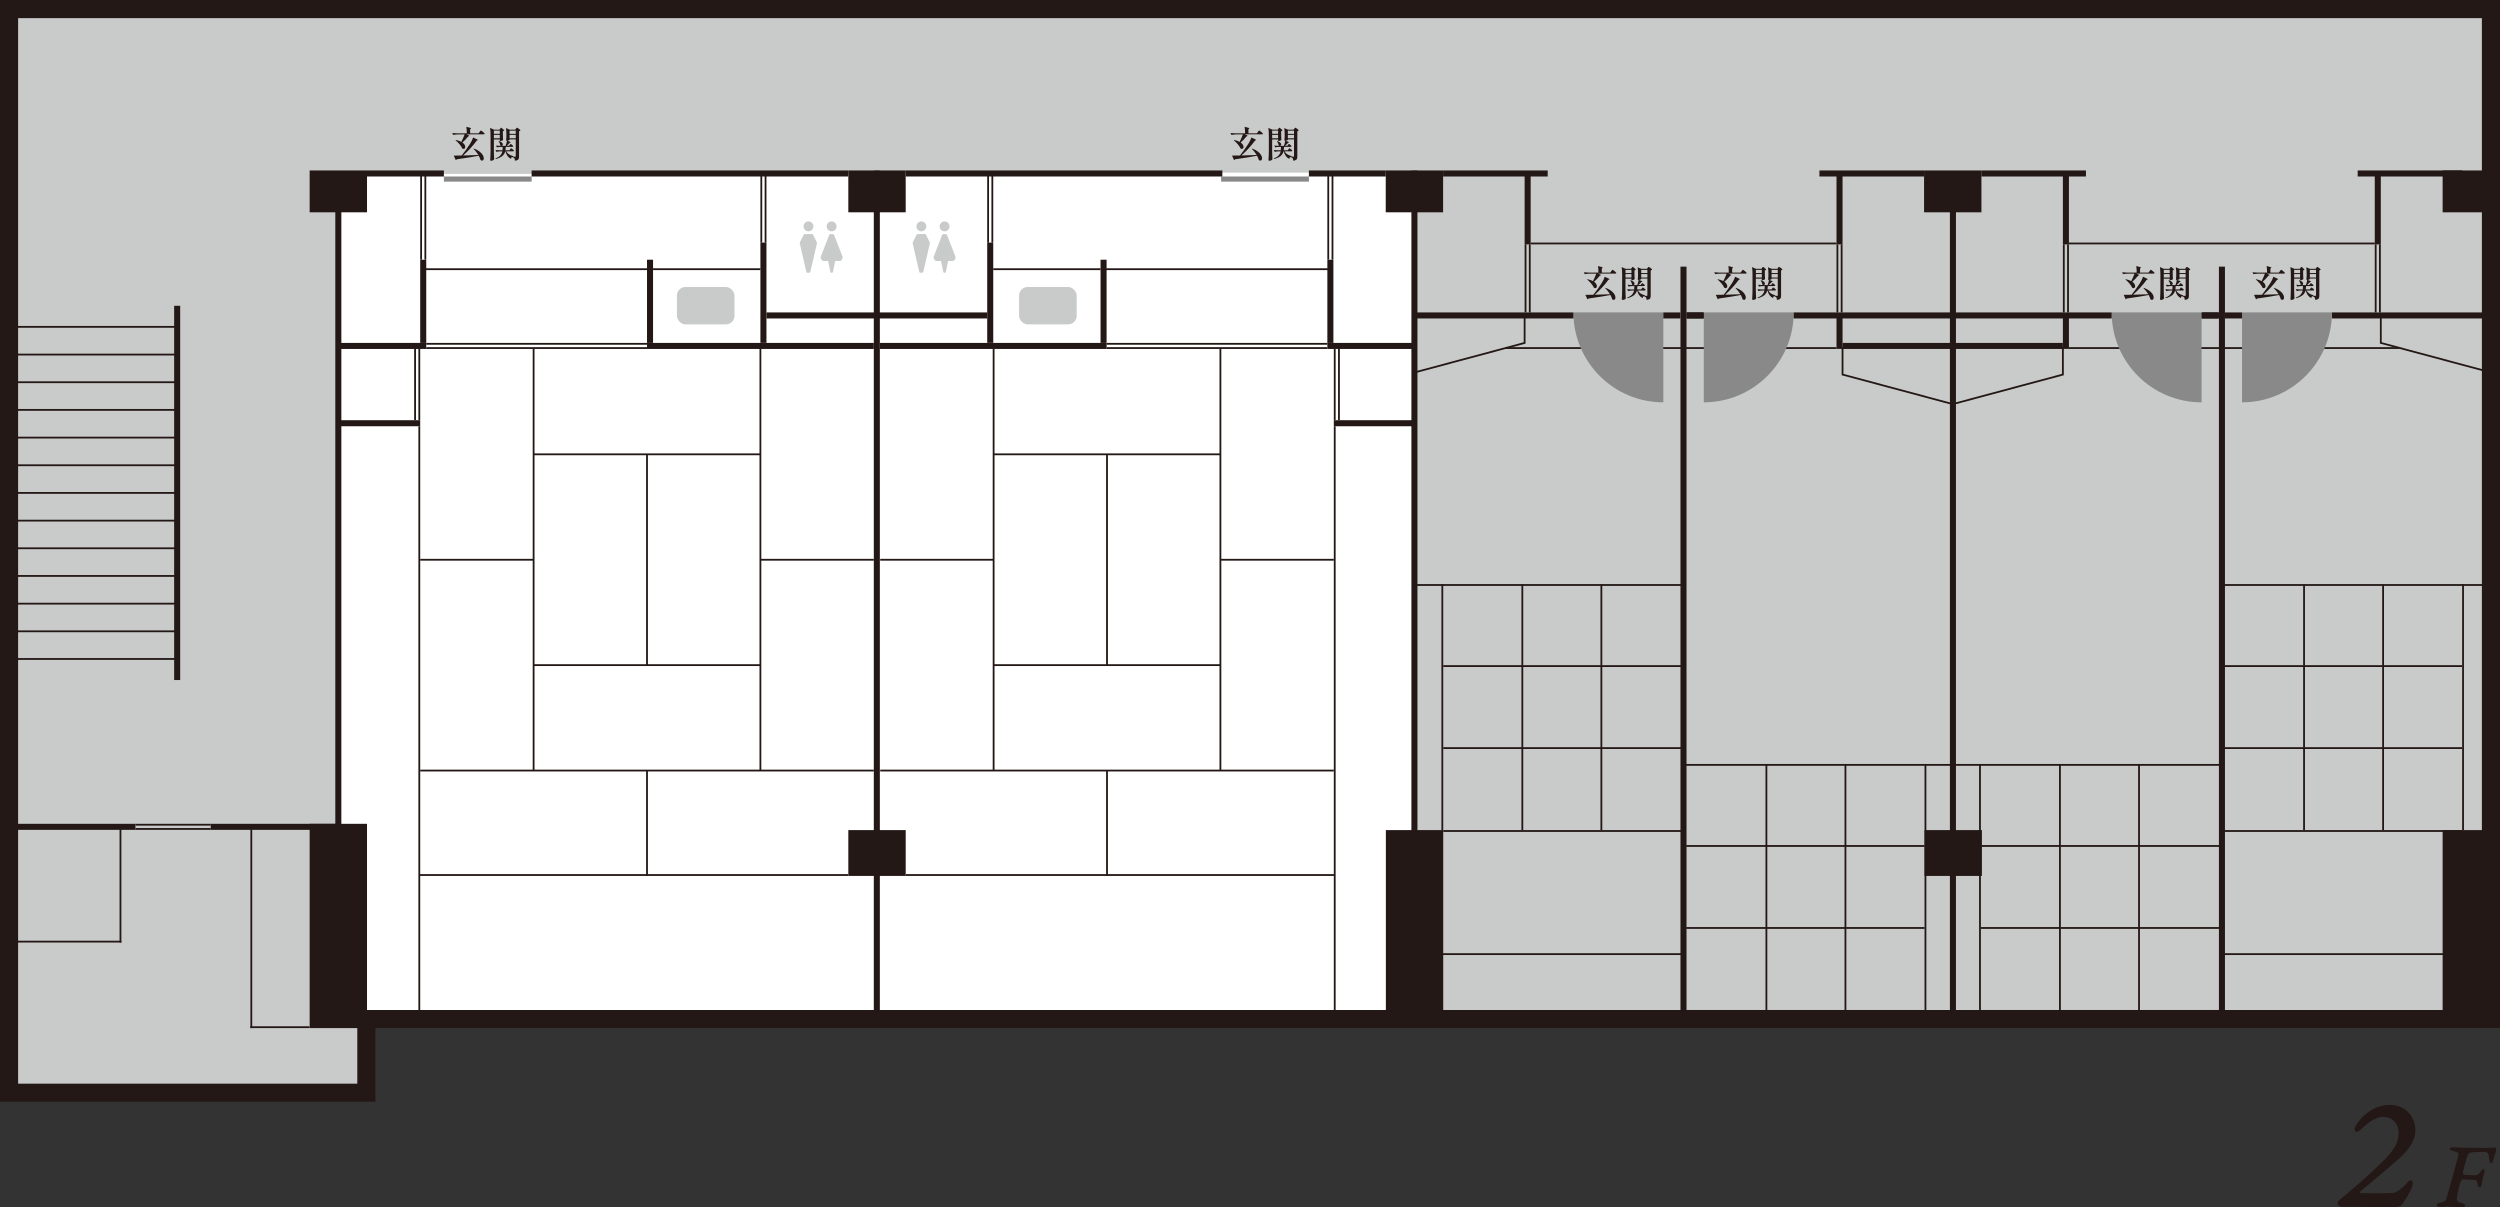 <?xml version="1.0" encoding="UTF-8"?>
<svg id="_room_superior_map01_2" data-name="room_superior_map01 2" xmlns="http://www.w3.org/2000/svg" viewBox="0 0 414.02 199.95">
  <rect x="0" y="0" width="414.02" height="199.95" fill="#333333" stroke="none"/>
  <defs>
    <style>
      .cls-1 {
        fill: none;
        stroke: #231815;
        stroke-miterlimit: 10;
        stroke-width: .3px;
      }

      .cls-2 {
        fill: #fff;
      }

      .cls-3 {
        fill: #231815;
      }

      .cls-4 {
        fill: #c9caca;
      }

      .cls-5 {
        fill: #898989;
      }
    </style>
  </defs>
  <g id="_room_superior_map01_3" data-name="room_superior_map01 3">
    <rect class="cls-4" x="1.01" y="1.47" width="411.19" height="167.68"/>
    <rect class="cls-4" x="1.01" y="132.03" width="60.09" height="49.71"/>
    <g>
      <path class="cls-3" d="M400.01,187.15c0,1.9-1.26,3.44-2.86,4.87-1.51,1.29-3.81,3.28-6.33,5.35-.08.08.03.22.14.22,2.35.03,4.59.06,5.52-.06.36-.06,1.34-.67,1.99-1.48.31-.36.53-.59.78-.59.39,0,.36.64.22,1.04-.36,1.04-1.26,2.44-1.74,3.05-.11.11-.7.39-.9.39-1.6.06-4.31-.08-6.1-.08h-2.88c-.34,0-.67-.25-.76-.45-.03-.17.17-.53.31-.67,1.99-1.6,4.51-3.81,6.27-5.49,1.82-1.74,3.56-3.42,3.56-5.54,0-1.82-1.2-2.74-2.52-2.74-1.51,0-2.94,1.32-3.72,2.07-.25.25-.56.42-.67.42-.45,0-.45-.59-.22-.98,1.09-1.85,3.19-3.5,5.63-3.5,2.83,0,4.28,2.16,4.28,4.17Z"/>
      <path class="cls-3" d="M410.7,190.11c1.04,0,2.24-.05,2.47-.1.19-.05.26.4.21.54-.19.69-.45,1.44-.5,1.65-.03.14-.13.42-.24.42-.19,0-.37-.13-.4-.38-.06-.5-.03-.83-.13-1.06-.14-.38-.54-.42-.62-.42-.37,0-1.86-.02-2.39.14-.21.05-.3.13-.5.62-.16.43-.69,2.21-.72,2.79,0,.08.1.24.18.24.34.03,1.42.08,1.7.08.59,0,.83-.3,1.01-.58.21-.29.34-.42.51-.42s.22.24.19.42c-.08.3-.34,1.18-.48,2.08-.06.4-.19.51-.37.51-.14,0-.27-.18-.3-.42-.06-.67-.22-.75-.46-.78-.18-.03-1.2-.13-2.03-.1-.13,0-.19.11-.24.19-.24.43-.69,2.24-.72,2.99-.02.38.16.58.98.77.32.1.4.22.4.34,0,.18-.18.3-.5.3-.53,0-1.76-.1-2.45-.1-.43,0-.82.05-1.26.05-.37,0-.5-.22-.5-.34,0-.14.27-.3.45-.34,1.01-.18,1.1-.5,1.15-.64.58-2.05,1.38-4.9,1.91-6.95.16-.64.16-.8-.85-1.01-.35-.08-.5-.19-.5-.35.02-.14.26-.27.46-.27.51,0,1.2.1,1.71.1h2.83Z"/>
    </g>
  </g>
  <g id="_room_superior_map01_6" data-name="room_superior_map01 6">
    <rect class="cls-2" x="56.42" y="28.8" width="88.73" height="140.59"/>
  </g>
  <g id="_room_superior_map01_7" data-name="room_superior_map01 7">
    <rect class="cls-2" x="145.15" y="28.59" width="88.94" height="139.76"/>
  </g>
  <g id="_room_superior_map01_8" data-name="room_superior_map01 8">
    <line class="cls-1" x1="125.93" y1="57.79" x2="125.93" y2="127.65"/>
    <line class="cls-1" x1="88.31" y1="75.24" x2="125.98" y2="75.24"/>
    <line class="cls-1" x1="125.95" y1="92.7" x2="144.71" y2="92.7"/>
    <line class="cls-1" x1="88.31" y1="110.15" x2="125.98" y2="110.15"/>
    <line class="cls-1" x1="69.59" y1="127.61" x2="144.71" y2="127.61"/>
    <line class="cls-1" x1="107.15" y1="75.24" x2="107.15" y2="110.25"/>
    <line class="cls-1" x1="88.37" y1="57.79" x2="88.37" y2="127.65"/>
    <line class="cls-1" x1="107.15" y1="127.59" x2="107.15" y2="145.06"/>
    <line class="cls-1" x1="69.59" y1="92.7" x2="88.34" y2="92.7"/>
    <rect class="cls-3" x="22.43" y="137.13" width="12.47" height=".3"/>
    <rect class="cls-3" x="22.43" y="136.43" width="12.47" height=".3"/>
    <rect class="cls-3" x="70.59" y="57.49" width="36.56" height=".3"/>
    <rect class="cls-3" x="69.53" y="144.76" width="70.95" height=".3"/>
    <rect class="cls-3" x="70.59" y="56.79" width="36.56" height=".3"/>
    <rect class="cls-3" x="108.15" y="44.43" width="17.78" height=".3"/>
    <rect class="cls-3" x="70.49" y="44.43" width="36.78" height=".3"/>
    <rect class="cls-3" x="69.29" y="70.59" width=".3" height="96.84"/>
    <line class="cls-1" x1="164.55" y1="57.79" x2="164.55" y2="127.65"/>
    <line class="cls-1" x1="202.17" y1="75.24" x2="164.5" y2="75.24"/>
    <line class="cls-1" x1="164.53" y1="92.7" x2="145.77" y2="92.7"/>
    <line class="cls-1" x1="202.17" y1="110.15" x2="164.5" y2="110.15"/>
    <line class="cls-1" x1="220.89" y1="127.61" x2="145.77" y2="127.61"/>
    <line class="cls-1" x1="278.49" y1="123.89" x2="239.01" y2="123.89"/>
    <line class="cls-1" x1="278.49" y1="110.31" x2="239.01" y2="110.31"/>
    <polyline class="cls-1" points="234.48 61.62 252.49 56.79 252.49 52.26"/>
    <line class="cls-1" x1="183.33" y1="75.24" x2="183.33" y2="110.25"/>
    <line class="cls-1" x1="202.11" y1="57.79" x2="202.11" y2="127.65"/>
    <line class="cls-1" x1="265.2" y1="96.83" x2="265.2" y2="137.5"/>
    <line class="cls-1" x1="252.11" y1="96.83" x2="252.11" y2="137.5"/>
    <line class="cls-1" x1="183.33" y1="127.59" x2="183.33" y2="145.06"/>
    <line class="cls-1" x1="220.89" y1="92.7" x2="202.14" y2="92.7"/>
    <rect class="cls-3" x="149.99" y="144.76" width="70.95" height=".3"/>
    <rect class="cls-3" x="239.01" y="137.47" width="39.57" height=".3"/>
    <rect class="cls-3" x="234.55" y="96.73" width="44.03" height=".3"/>
    <rect class="cls-3" x="249.35" y="57.49" width="29.3" height=".3"/>
    <rect class="cls-3" x="220.89" y="70.59" width=".3" height="96.84"/>
    <rect class="cls-3" x="238.71" y="96.73" width=".3" height="40.74"/>
    <line class="cls-1" x1="279.24" y1="153.68" x2="318.72" y2="153.68"/>
    <line class="cls-1" x1="279.24" y1="140.1" x2="318.72" y2="140.1"/>
    <line class="cls-1" x1="292.53" y1="126.62" x2="292.53" y2="167.29"/>
    <line class="cls-1" x1="305.62" y1="126.62" x2="305.62" y2="167.29"/>
    <rect class="cls-3" x="279.15" y="167.26" width="39.57" height=".3"/>
    <rect class="cls-3" x="279.15" y="126.52" width="44.03" height=".3"/>
    <rect class="cls-3" x="318.72" y="126.52" width=".3" height="40.74"/>
    <rect class="cls-4" x="112.1" y="47.53" width="9.54" height="6.19" rx="1.42" ry="1.42"/>
    <rect class="cls-3" x="41.47" y="136.8" width=".3" height="33.46"/>
    <rect class="cls-3" x="41.47" y="169.96" width="9.8" height=".3"/>
    <rect class="cls-3" x="19.8" y="136.8" width=".3" height="19.29"/>
    <rect class="cls-3" x="1.79" y="155.79" width="18.31" height=".3"/>
    <rect class="cls-4" x="43.37" y="158.41" width="6.19" height="9.54" rx="1.42" ry="1.42"/>
    <g>
      <path class="cls-4" d="M138.11,38.87c-.02-.06-.09-.1-.15-.1h-.47c-.07,0-.13.04-.15.1l-1.42,3.65c-.03.09-.03.19.02.27l.14.26c.06.1.17.17.29.17h.77l.38,1.82c.02.08.08.13.16.13h.1c.08,0,.14-.05.16-.13l.38-1.82h.77c.12,0,.23-.07.29-.17l.14-.26c.05-.08.05-.18.02-.27l-1.42-3.65Z"/>
      <path class="cls-4" d="M134.66,38.85c-.03-.06-.08-.09-.15-.09h-1.25c-.06,0-.12.03-.15.09l-.63,1.25c-.03.07-.04.15-.03.22l1.09,4.72c.02.07.08.13.16.13h.34c.08,0,.14-.05.16-.13l1.09-4.72c.02-.07,0-.15-.03-.22l-.63-1.25Z"/>
      <path class="cls-4" d="M138.54,37.49c0,.45-.37.82-.82.82s-.82-.37-.82-.82.37-.82.82-.82.82.37.82.82"/>
      <path class="cls-4" d="M134.71,37.49c0,.45-.37.82-.82.82s-.82-.37-.82-.82.37-.82.82-.82.82.37.82.82"/>
    </g>
    <g>
      <path class="cls-4" d="M156.81,38.87c-.02-.06-.09-.1-.15-.1h-.47c-.07,0-.13.04-.15.1l-1.42,3.65c-.03.09-.03.19.02.27l.14.26c.06.1.17.17.29.17h.77l.38,1.82c.02.08.08.13.16.13h.1c.08,0,.14-.05.16-.13l.38-1.82h.77c.12,0,.23-.07.29-.17l.14-.26c.05-.08.05-.18.02-.27l-1.42-3.65Z"/>
      <path class="cls-4" d="M153.36,38.85c-.03-.06-.08-.09-.15-.09h-1.25c-.06,0-.12.03-.15.09l-.63,1.25c-.03.07-.04.15-.03.22l1.09,4.72c.02.07.08.13.16.13h.34c.08,0,.14-.05.16-.13l1.09-4.72c.02-.07,0-.15-.03-.22l-.63-1.25Z"/>
      <path class="cls-4" d="M157.25,37.49c0,.45-.37.82-.82.82s-.82-.37-.82-.82.37-.82.82-.82.82.37.82.82"/>
      <path class="cls-4" d="M153.41,37.49c0,.45-.37.82-.82.82s-.82-.37-.82-.82.37-.82.82-.82.82.37.82.82"/>
    </g>
    <rect class="cls-3" x="125.93" y="28.91" width=".3" height="11.27"/>
    <rect class="cls-3" x="126.63" y="28.91" width=".3" height="11.27"/>
    <rect class="cls-3" x="69.59" y="28.62" width=".3" height="14.38"/>
    <rect class="cls-3" x="70.29" y="28.62" width=".3" height="14.38"/>
    <rect class="cls-3" x="68.59" y="57.47" width=".3" height="12.12"/>
    <rect class="cls-3" x="69.29" y="57.47" width=".3" height="12.12"/>
    <rect class="cls-3" x="220.89" y="57.47" width=".3" height="12.12"/>
    <rect class="cls-3" x="221.59" y="57.47" width=".3" height="12.12"/>
    <rect class="cls-3" x="183.26" y="57.49" width="36.56" height=".3"/>
    <rect class="cls-3" x="183.26" y="56.79" width="36.56" height=".3"/>
    <rect class="cls-3" x="164.49" y="44.43" width="17.78" height=".3"/>
    <rect class="cls-3" x="183.14" y="44.43" width="36.78" height=".3"/>
    <rect class="cls-3" x="253.49" y="40.17" width="50.65" height=".3"/>
    <rect class="cls-4" x="168.77" y="47.53" width="9.54" height="6.19" rx="1.42" ry="1.42"/>
    <rect class="cls-4" x="235.85" y="53.77" width="5.67" height="5.67" rx="1.42" ry="1.42"/>
    <rect class="cls-4" x="316.07" y="58.64" width="5.67" height="5.67" rx="1.42" ry="1.42"/>
    <rect class="cls-3" x="164.19" y="28.91" width=".3" height="11.27"/>
    <rect class="cls-3" x="163.49" y="28.91" width=".3" height="11.27"/>
    <g>
      <path class="cls-4" d="M245.82,38.87c-.02-.06-.09-.1-.15-.1h-.47c-.07,0-.13.04-.15.1l-1.42,3.65c-.03.09-.03.19.02.27l.14.26c.06.1.17.17.29.17h.77l.38,1.82c.02.08.08.13.16.13h.1c.08,0,.14-.05.16-.13l.38-1.82h.77c.12,0,.23-.07.29-.17l.14-.26c.05-.08.05-.18.02-.27l-1.42-3.65Z"/>
      <path class="cls-4" d="M242.37,38.85c-.03-.06-.08-.09-.15-.09h-1.25c-.06,0-.12.03-.15.09l-.63,1.25c-.03.07-.04.15-.03.22l1.09,4.72c.02.07.08.13.16.13h.34c.08,0,.14-.05.16-.13l1.09-4.72c.02-.07,0-.15-.03-.22l-.63-1.25Z"/>
      <path class="cls-4" d="M246.25,37.49c0,.45-.37.82-.82.82s-.82-.37-.82-.82.37-.82.82-.82.82.37.82.82"/>
      <path class="cls-4" d="M242.41,37.49c0,.45-.37.82-.82.82s-.82-.37-.82-.82.37-.82.82-.82.82.37.82.82"/>
    </g>
    <rect class="cls-3" x="253.19" y="40.47" width=".3" height="11.27"/>
    <rect class="cls-3" x="252.49" y="40.47" width=".3" height="11.27"/>
    <rect class="cls-3" x="220.52" y="28.62" width=".3" height="14.38"/>
    <rect class="cls-3" x="219.82" y="28.62" width=".3" height="14.38"/>
    <rect class="cls-5" x="80.35" y="22.39" width=".85" height="14.54" transform="translate(51.12 110.43) rotate(-90)"/>
    <rect class="cls-5" x="209.07" y="22.39" width=".85" height="14.54" transform="translate(179.84 239.15) rotate(-90)"/>
    <path class="cls-5" d="M275.46,66.63c-8.22,0-14.89-6.67-14.89-14.89h14.89s0,14.89,0,14.89Z"/>
    <polyline class="cls-1" points="323.15 66.86 305.14 62.03 305.14 57.5"/>
    <rect class="cls-3" x="278.98" y="57.49" width="25.16" height=".3"/>
    <g>
      <path class="cls-4" d="M316.02,38.87c-.02-.06-.09-.1-.15-.1h-.47c-.07,0-.13.04-.15.1l-1.42,3.65c-.03.09-.03.19.02.27l.14.26c.06.1.17.17.29.17h.77l.38,1.82c.02.08.08.13.16.13h.1c.08,0,.14-.05.16-.13l.38-1.82h.77c.12,0,.23-.07.29-.17l.14-.26c.05-.08.05-.18.02-.27l-1.42-3.65Z"/>
      <path class="cls-4" d="M312.57,38.85c-.03-.06-.08-.09-.15-.09h-.65s-.59,0-.59,0c-.06,0-.12.03-.15.09l-.63,1.25c-.03.07-.04.15-.03.22l1.09,4.72c.02.07.08.13.16.13h.14s.06,0,.06,0h.14c.08,0,.14-.05.16-.13l1.09-4.72c.02-.07,0-.15-.03-.22l-.63-1.25Z"/>
      <path class="cls-4" d="M316.45,37.49c0,.45-.37.82-.82.82s-.82-.37-.82-.82.37-.82.82-.82.82.37.82.82"/>
      <path class="cls-4" d="M312.62,37.49c0,.45-.37.82-.82.82s-.82-.37-.82-.82.37-.82.82-.82.82.37.82.82"/>
    </g>
    <rect class="cls-3" x="304.14" y="40.47" width=".3" height="11.27"/>
    <rect class="cls-3" x="304.84" y="40.47" width=".3" height="11.27"/>
    <path class="cls-5" d="M282.16,66.63c8.22,0,14.89-6.67,14.89-14.89h-14.89s0,14.89,0,14.89Z"/>
    <line class="cls-1" x1="368.28" y1="123.89" x2="407.75" y2="123.89"/>
    <line class="cls-1" x1="368.28" y1="110.31" x2="407.75" y2="110.31"/>
    <polyline class="cls-1" points="412.29 61.62 394.28 56.79 394.28 52.26"/>
    <line class="cls-1" x1="381.57" y1="96.83" x2="381.57" y2="137.5"/>
    <line class="cls-1" x1="394.66" y1="96.83" x2="394.66" y2="137.5"/>
    <rect class="cls-3" x="368.19" y="137.47" width="39.57" height=".3"/>
    <rect class="cls-3" x="368.19" y="96.73" width="44.03" height=".3"/>
    <rect class="cls-3" x="234.55" y="157.86" width="44.03" height=".3"/>
    <rect class="cls-3" x="368.19" y="157.86" width="44.03" height=".3"/>
    <rect class="cls-3" x="368.12" y="57.49" width="29.3" height=".3"/>
    <rect class="cls-3" x="407.75" y="96.73" width=".3" height="40.74"/>
    <line class="cls-1" x1="367.53" y1="153.68" x2="328.05" y2="153.68"/>
    <line class="cls-1" x1="367.53" y1="140.1" x2="328.05" y2="140.1"/>
    <line class="cls-1" x1="354.24" y1="126.62" x2="354.24" y2="167.29"/>
    <line class="cls-1" x1="341.14" y1="126.62" x2="341.14" y2="167.29"/>
    <rect class="cls-3" x="328.05" y="167.26" width="39.57" height=".3"/>
    <rect class="cls-3" x="323.58" y="126.52" width="44.03" height=".3"/>
    <rect class="cls-3" x="327.75" y="126.52" width=".3" height="40.74"/>
    <rect class="cls-3" x="342.63" y="40.17" width="50.65" height=".3"/>
    <rect class="cls-4" x="405.25" y="53.77" width="5.67" height="5.67" rx="1.42" ry="1.42"/>
    <rect class="cls-4" x="325.02" y="58.64" width="5.67" height="5.67" rx="1.42" ry="1.42"/>
    <g>
      <path class="cls-4" d="M405.16,38.87c-.02-.06-.09-.1-.15-.1h-.23s-.23,0-.23,0c-.07,0-.13.04-.15.1l-1.42,3.65c-.03.09-.03.19.02.27l.14.26c.06.1.17.17.29.17h.77l.38,1.82c.02.08.08.13.16.13h.05s.05,0,.05,0c.08,0,.14-.05.16-.13l.38-1.82h.77c.12,0,.23-.07.29-.17l.14-.26c.05-.08.05-.18.02-.27l-1.42-3.65Z"/>
      <path class="cls-4" d="M401.71,38.85c-.03-.06-.08-.09-.15-.09h-.59s-.06,0-.06,0h-.59c-.06,0-.12.03-.15.09l-.63,1.25c-.03.07-.04.15-.03.22l1.09,4.72c.02.07.08.13.16.13h.14s.06,0,.06,0h.14c.08,0,.14-.05.16-.13l1.09-4.72c.02-.07,0-.15-.03-.22l-.63-1.25Z"/>
      <path class="cls-4" d="M405.59,37.49c0,.45-.37.82-.82.82s-.82-.37-.82-.82.37-.82.82-.82.82.37.82.82"/>
      <path class="cls-4" d="M401.76,37.49c0,.45-.37.82-.82.82s-.82-.37-.82-.82.37-.82.82-.82.82.37.82.82"/>
    </g>
    <rect class="cls-3" x="393.28" y="40.47" width=".3" height="11.27"/>
    <rect class="cls-3" x="393.98" y="40.47" width=".3" height="11.27"/>
    <path class="cls-5" d="M371.3,66.63c8.22,0,14.89-6.67,14.89-14.89h-14.89s0,14.89,0,14.89Z"/>
    <polyline class="cls-1" points="323.62 66.86 341.63 62.03 341.63 57.5"/>
    <rect class="cls-3" x="342.63" y="57.49" width="25.16" height=".3"/>
    <g>
      <path class="cls-4" d="M334.96,38.87c-.02-.06-.09-.1-.15-.1h-.47c-.07,0-.13.04-.15.1l-1.42,3.65c-.03.09-.03.19.02.27l.14.26c.06.1.17.17.29.17h.77l.38,1.82c.02.08.08.13.16.13h.1c.08,0,.14-.05.16-.13l.38-1.82h.77c.12,0,.23-.07.29-.17l.14-.26c.05-.08.05-.18.02-.27l-1.42-3.65Z"/>
      <path class="cls-4" d="M331.51,38.85c-.03-.06-.08-.09-.15-.09h-.59s-.06,0-.06,0h-.59c-.06,0-.12.03-.15.09l-.63,1.25c-.03.07-.04.15-.03.22l1.09,4.72c.02.07.08.13.16.13h.14s.06,0,.06,0h.14c.08,0,.14-.05.16-.13l1.09-4.72c.02-.07,0-.15-.03-.22l-.63-1.25Z"/>
      <path class="cls-4" d="M335.39,37.49c0,.45-.37.82-.82.82s-.82-.37-.82-.82.37-.82.82-.82.82.37.82.82"/>
      <path class="cls-4" d="M331.55,37.49c0,.45-.37.82-.82.82s-.82-.37-.82-.82.37-.82.82-.82.82.37.82.82"/>
    </g>
    <rect class="cls-3" x="342.33" y="40.47" width=".3" height="11.27"/>
    <rect class="cls-3" x="341.63" y="40.47" width=".3" height="11.27"/>
    <path class="cls-5" d="M364.6,66.63c-8.22,0-14.89-6.67-14.89-14.89h14.89s0,14.89,0,14.89Z"/>
    <g>
      <line class="cls-1" x1="1.74" y1="77.05" x2="29.27" y2="77.05"/>
      <line class="cls-1" x1="1.74" y1="72.47" x2="29.27" y2="72.47"/>
      <line class="cls-1" x1="1.74" y1="81.63" x2="29.27" y2="81.63"/>
      <line class="cls-1" x1="1.74" y1="86.22" x2="29.27" y2="86.22"/>
      <line class="cls-1" x1="1.74" y1="67.88" x2="29.27" y2="67.88"/>
      <line class="cls-1" x1="1.74" y1="63.3" x2="29.27" y2="63.3"/>
      <line class="cls-1" x1="1.74" y1="58.72" x2="29.27" y2="58.72"/>
      <line class="cls-1" x1="1.74" y1="54.13" x2="29.27" y2="54.13"/>
      <line class="cls-1" x1="1.74" y1="109.13" x2="29.27" y2="109.13"/>
      <line class="cls-1" x1="1.74" y1="104.55" x2="29.27" y2="104.55"/>
      <line class="cls-1" x1="1.74" y1="99.97" x2="29.27" y2="99.97"/>
      <line class="cls-1" x1="1.74" y1="95.38" x2="29.27" y2="95.38"/>
      <line class="cls-1" x1="1.74" y1="90.8" x2="29.27" y2="90.8"/>
    </g>
  </g>
  <g id="_room_superior_map01_5" data-name="room_superior_map01 5">
    <path class="cls-3" d="M62.17,182.46H0V0h414.02v170.26H62.17v12.2ZM3,179.46h56.17v-12.2h351.85V3H3v176.46Z"/>
    <rect class="cls-3" x="144.71" y="28.26" width="1" height="140.5"/>
    <rect class="cls-3" x="233.74" y="28.26" width="1" height="116.8"/>
    <rect class="cls-3" x="322.92" y="28.73" width="1" height="140.03"/>
    <rect class="cls-3" x="278.3" y="44.16" width="1" height="124.26"/>
    <rect class="cls-3" x="51.28" y="136.43" width="9.5" height="33.83"/>
    <rect class="cls-3" x="55.53" y="28.73" width="1" height="109.34"/>
    <rect class="cls-3" x="1.5" y="136.43" width="20.93" height="1"/>
    <rect class="cls-3" x="34.9" y="136.43" width="21.13" height="1"/>
    <rect class="cls-3" x="140.49" y="28.23" width="9.5" height="6.93"/>
    <rect class="cls-3" x="51.28" y="28.23" width="9.5" height="6.93"/>
    <rect class="cls-3" x="229.49" y="28.23" width="9.5" height="6.93"/>
    <rect class="cls-3" x="140.49" y="137.47" width="9.5" height="7.59"/>
    <rect class="cls-3" x="229.51" y="137.47" width="9.5" height="31.29"/>
    <rect class="cls-3" x="404.52" y="137.47" width="9.5" height="31.29"/>
    <rect class="cls-3" x="318.72" y="137.47" width="9.5" height="7.59"/>
    <rect class="cls-3" x="234.24" y="51.74" width="26.33" height="1"/>
    <rect class="cls-3" x="279.3" y="51.74" width="2.83" height="1"/>
    <rect class="cls-3" x="275.46" y="51.74" width="2.83" height="1"/>
    <rect class="cls-3" x="55.79" y="56.79" width="14.8" height="1"/>
    <rect class="cls-3" x="126.93" y="51.74" width="18.08" height="1"/>
    <rect class="cls-3" x="107.15" y="56.79" width="37.56" height="1"/>
    <rect class="cls-3" x="88.04" y="28.23" width="52.44" height="1"/>
    <rect class="cls-3" x="149.99" y="28.23" width="52.44" height="1"/>
    <rect class="cls-3" x="28.84" y="50.64" width="1" height="61.98"/>
    <rect class="cls-3" x="69.59" y="43.01" width="1" height="13.78"/>
    <rect class="cls-3" x="107.15" y="43.01" width="1" height="13.78"/>
    <rect class="cls-3" x="125.93" y="40.17" width="1" height="16.61"/>
    <rect class="cls-3" x="219.82" y="56.79" width="14.8" height="1"/>
    <rect class="cls-3" x="55.79" y="69.59" width="13.8" height="1"/>
    <rect class="cls-3" x="220.89" y="69.59" width="13.73" height="1"/>
    <rect class="cls-3" x="145.4" y="51.74" width="18.08" height="1"/>
    <rect class="cls-3" x="145.71" y="56.79" width="37.56" height="1"/>
    <rect class="cls-3" x="219.82" y="43.01" width="1" height="13.78"/>
    <rect class="cls-3" x="182.26" y="43.01" width="1" height="13.78"/>
    <rect class="cls-3" x="163.49" y="40.17" width="1" height="16.61"/>
    <rect class="cls-3" x="238.99" y="28.23" width="17.32" height="1"/>
    <rect class="cls-3" x="318.63" y="28.23" width="9.5" height="6.93" transform="translate(646.77 63.39) rotate(-180)"/>
    <rect class="cls-3" x="404.52" y="28.23" width="9.5" height="6.93" transform="translate(818.54 63.39) rotate(-180)"/>
    <rect class="cls-3" x="297.05" y="51.74" width="26.33" height="1"/>
    <rect class="cls-3" x="305.14" y="56.79" width="18.36" height="1"/>
    <rect class="cls-3" x="279.33" y="51.74" width="2.83" height="1"/>
    <rect class="cls-3" x="301.31" y="28.23" width="17.32" height="1"/>
    <rect class="cls-3" x="304.14" y="28.71" width="1" height="11.77"/>
    <rect class="cls-3" x="304.14" y="51.98" width="1" height="5.8"/>
    <rect class="cls-3" x="252.49" y="28.71" width="1" height="11.77"/>
    <rect class="cls-3" x="367.47" y="44.16" width="1" height="124.26"/>
    <rect class="cls-3" x="386.2" y="51.74" width="26.33" height="1"/>
    <rect class="cls-3" x="364.64" y="51.74" width="2.83" height="1"/>
    <rect class="cls-3" x="368.47" y="51.74" width="2.83" height="1"/>
    <rect class="cls-3" x="390.45" y="28.23" width="17.32" height="1"/>
    <rect class="cls-3" x="323.38" y="51.74" width="26.33" height="1"/>
    <rect class="cls-3" x="323.26" y="56.79" width="18.36" height="1"/>
    <rect class="cls-3" x="364.6" y="51.74" width="2.83" height="1"/>
    <rect class="cls-3" x="328.13" y="28.23" width="17.32" height="1"/>
    <rect class="cls-3" x="341.63" y="28.71" width="1" height="11.77"/>
    <rect class="cls-3" x="341.63" y="51.98" width="1" height="5.8"/>
    <rect class="cls-3" x="393.28" y="28.71" width="1" height="11.77"/>
    <rect class="cls-3" x="60.78" y="28.23" width="12.73" height="1"/>
    <rect class="cls-3" x="216.76" y="28.23" width="12.73" height="1"/>
  </g>
  <g id="_room_superior_map01_4" data-name="room_superior_map01 4">
    <g>
      <path class="cls-3" d="M77.28,22.26c.3.12.45.2.45.24,0,.02-.02.04-.07.05l-.11.03c-.32.4-.64.74-.98,1.02.16.11.29.23.36.36s.12.25.12.37c0,.1-.03.18-.08.24-.05.06-.12.09-.21.09-.06,0-.12-.02-.19-.05-.1-.22-.25-.46-.46-.71s-.44-.47-.67-.67l.05-.05c.36.07.66.18.91.32.2-.39.38-.8.55-1.24h-1.01c-.28,0-.58.03-.9.08l-.15-.31c.22.02.49.04.8.05h1.61c0-.46-.02-.82-.07-1.08.3.07.51.12.62.16s.17.08.17.11c0,.02-.02.03-.05.05l-.11.07v.69h1.4l.17-.23s.05-.06.08-.11c.03-.04.06-.08.08-.1.02-.02.04-.03.05-.03.02,0,.09.04.19.12.11.08.21.17.3.25.09.09.14.15.14.17,0,.06-.06.1-.16.1h-2.84ZM79.21,25.65c-.24-.38-.5-.71-.79-1l.06-.05c.39.15.71.32.95.51.25.19.42.39.53.58.11.19.16.36.16.52,0,.12-.03.21-.08.28-.05.07-.12.11-.21.11s-.16-.03-.25-.1c-.05-.2-.15-.44-.29-.71-.75.16-1.97.35-3.64.59-.04.07-.1.11-.17.13l-.34-.74c.32,0,.76,0,1.32-.02.46-.56.92-1.21,1.39-1.94.23-.37.4-.71.5-1.04.3.13.5.22.62.29.11.06.17.11.17.14,0,.02-.02.03-.06.04l-.12.03c-.27.38-.61.8-1.02,1.25s-.82.86-1.24,1.23c.67-.02,1.51-.04,2.51-.08Z"/>
      <path class="cls-3" d="M81.79,23.08v1.88c0,.5.02.97.05,1.41-.03.06-.09.12-.18.17-.09.05-.2.08-.32.08-.05,0-.09-.01-.12-.04-.03-.02-.04-.05-.04-.08.02-.24.03-.46.04-.69.01-.22.02-.51.02-.87v-2.53c0-.5-.03-.91-.08-1.23l.65.29h.91l.11-.16s.03-.04.05-.07c.02-.03.04-.05.06-.07.02-.02.03-.02.05-.02.02,0,.08.03.16.1.08.06.16.13.24.21.07.07.11.12.11.15-.05.06-.12.09-.22.11v.49c0,.4.02.72.04.95-.02.04-.08.08-.18.13-.1.04-.19.07-.28.07h-.08v-.26h-.98ZM82.77,21.63h-.98v.53h.98v-.53ZM82.77,22.33h-.98v.57h.98v-.57ZM85.81,21.24c.09.07.18.14.26.21.08.07.12.12.12.15-.05.06-.13.1-.23.13v4.18c0,.16-.02.28-.05.37s-.1.17-.2.22c-.1.06-.25.09-.44.11,0-.2-.04-.33-.09-.41-.07-.09-.2-.15-.38-.19v-.02c-.05.03-.09.07-.12.12-.03.05-.04.12-.05.21-.46-.22-.77-.64-.92-1.26h-.03c-.08.3-.24.55-.47.76-.24.2-.6.38-1.09.52l-.07-.09c.37-.15.64-.32.81-.51.17-.19.29-.41.34-.67h-.35c-.2,0-.42.03-.64.08l-.16-.31c.22.02.48.04.79.05h.38c.01-.12.02-.31.03-.56h-.34c-.2,0-.41.03-.62.08l-.15-.31c.16.02.35.04.58.05h.26s-.09-.04-.13-.07c0-.11-.04-.23-.09-.35-.06-.13-.12-.24-.2-.32l.06-.04c.22.06.39.14.5.24.11.1.16.2.16.3,0,.06-.02.11-.05.16-.03.04-.07.07-.12.09h.62c.05-.13.1-.27.14-.43s.07-.29.08-.4h-.02s-.06-.01-.08-.04c-.02-.02-.03-.05-.03-.08.02-.15.03-.34.04-.58v-.35c0-.45-.02-.81-.07-1.07l.61.26h.94l.11-.16s.03-.04.05-.07c.02-.02.04-.05.06-.07.02-.02.04-.03.05-.03.02,0,.08.03.18.1ZM85.41,23.08h-1.02v.07s-.04.06-.12.09c-.08.04-.17.06-.25.07.21.07.36.12.44.16s.13.07.13.09c0,.02-.02.03-.05.04l-.11.04c-.1.13-.26.3-.5.5h.38l.11-.15s.04-.05.07-.09.06-.06.08-.06.07.03.14.08c.07.05.14.11.2.17.06.06.09.1.09.13-.02.06-.07.1-.15.1h-1.08c-.01.22-.03.41-.06.56h.67l.11-.16s.03-.04.05-.07c.02-.03.04-.06.06-.07.02-.02.03-.02.05-.02.02,0,.08.03.15.08.08.06.15.12.22.18.07.07.1.11.1.14-.02.06-.07.1-.16.1h-1.12c.19.37.57.64,1.15.79v.07s-.04.01-.04.01l.35.02s.07,0,.09-.03c.01-.02.02-.05.02-.09v-2.76ZM84.39,22.17h1.02v-.53h-1.02v.53ZM84.39,22.9h1.02v-.57h-1.02v.57Z"/>
    </g>
    <g>
      <path class="cls-3" d="M206.17,22.26c.3.12.45.2.45.24,0,.02-.02.04-.07.05l-.11.03c-.32.4-.64.74-.98,1.02.16.11.29.23.36.36s.12.25.12.37c0,.1-.03.18-.08.24-.05.06-.12.09-.21.09-.06,0-.12-.02-.19-.05-.1-.22-.25-.46-.46-.71s-.44-.47-.67-.67l.05-.05c.36.07.66.18.91.32.2-.39.38-.8.55-1.24h-1.01c-.28,0-.58.03-.9.08l-.15-.31c.22.02.49.04.8.05h1.61c0-.46-.02-.82-.07-1.08.3.07.51.12.62.16s.17.08.17.11c0,.02-.02.03-.05.05l-.11.07v.69h1.4l.17-.23s.05-.06.08-.11c.03-.04.06-.08.08-.1.02-.02.04-.03.05-.03.02,0,.09.04.19.12.11.08.21.17.3.25.09.09.14.15.14.17,0,.06-.06.1-.16.1h-2.84ZM208.1,25.65c-.24-.38-.5-.71-.79-1l.06-.05c.39.15.71.32.95.51.25.19.42.39.53.58.11.19.16.36.16.52,0,.12-.03.21-.08.28-.05.07-.12.11-.21.11s-.16-.03-.25-.1c-.05-.2-.15-.44-.29-.71-.75.16-1.97.35-3.64.59-.04.07-.1.11-.17.13l-.34-.74c.32,0,.76,0,1.32-.02.46-.56.92-1.21,1.39-1.94.23-.37.4-.71.5-1.04.3.13.5.22.62.29.11.06.17.11.17.14,0,.02-.02.03-.06.04l-.12.03c-.27.38-.61.8-1.02,1.25s-.82.86-1.24,1.23c.67-.02,1.51-.04,2.51-.08Z"/>
      <path class="cls-3" d="M210.68,23.08v1.88c0,.5.02.97.05,1.41-.03.06-.09.12-.18.17-.09.05-.2.08-.32.08-.05,0-.09-.01-.12-.04-.03-.02-.04-.05-.04-.08.02-.24.03-.46.04-.69.01-.22.02-.51.02-.87v-2.53c0-.5-.03-.91-.08-1.23l.65.29h.91l.11-.16s.03-.04.05-.07c.02-.03.04-.05.06-.07.02-.02.03-.02.05-.02.02,0,.08.03.16.1.08.06.16.13.24.21.07.07.11.12.11.15-.05.06-.12.09-.22.11v.49c0,.4.02.72.04.95-.02.04-.08.08-.18.13-.1.04-.19.07-.28.07h-.08v-.26h-.98ZM211.66,21.63h-.98v.53h.98v-.53ZM211.66,22.33h-.98v.57h.98v-.57ZM214.7,21.24c.09.07.18.14.26.21.08.07.12.12.12.15-.05.06-.13.1-.23.13v4.18c0,.16-.02.28-.05.37s-.1.17-.2.22c-.1.06-.25.09-.44.11,0-.2-.04-.33-.09-.41-.07-.09-.2-.15-.38-.19v-.02c-.05.03-.09.07-.12.12-.03.05-.04.12-.05.21-.46-.22-.77-.64-.92-1.26h-.03c-.08.3-.24.55-.47.76-.24.2-.6.38-1.09.52l-.07-.09c.37-.15.64-.32.81-.51.17-.19.29-.41.34-.67h-.35c-.2,0-.42.03-.64.08l-.16-.31c.22.02.48.04.79.05h.38c.01-.12.02-.31.03-.56h-.34c-.2,0-.41.03-.62.08l-.15-.31c.16.02.35.04.58.05h.26s-.09-.04-.13-.07c0-.11-.04-.23-.09-.35-.06-.13-.12-.24-.2-.32l.06-.04c.22.06.39.14.5.24.11.1.16.2.16.3,0,.06-.02.11-.05.16s-.07.07-.12.09h.62c.05-.13.1-.27.14-.43s.07-.29.08-.4h-.02s-.06-.01-.08-.04c-.02-.02-.03-.05-.03-.08.02-.15.03-.34.04-.58v-.35c0-.45-.02-.81-.07-1.07l.61.26h.94l.11-.16s.03-.04.05-.07c.02-.02.04-.05.06-.07.02-.02.04-.03.05-.03.02,0,.08.03.18.1ZM214.3,23.08h-1.02v.07s-.04.06-.12.09c-.08.04-.17.06-.25.07.21.07.36.12.44.16s.13.07.13.09c0,.02-.02.03-.05.04l-.11.04c-.1.13-.26.3-.5.5h.38l.11-.15s.04-.05.07-.09.06-.06.08-.06.07.03.14.08c.07.05.14.11.2.17.06.06.09.1.09.13-.02.06-.07.1-.15.1h-1.08c-.01.22-.03.41-.06.56h.67l.11-.16s.03-.04.05-.07c.02-.03.04-.06.06-.07.02-.02.03-.02.05-.02.02,0,.08.03.15.08.08.06.15.12.22.18.07.07.1.11.1.14-.02.06-.07.1-.16.1h-1.12c.19.37.57.64,1.15.79v.07s-.04.01-.04.01l.35.02s.07,0,.09-.03c.01-.02.02-.05.02-.09v-2.76ZM213.28,22.17h1.02v-.53h-1.02v.53ZM213.28,22.9h1.02v-.57h-1.02v.57Z"/>
    </g>
    <g>
      <path class="cls-3" d="M264.69,45.32c.3.12.45.2.45.24,0,.02-.02.04-.07.05l-.11.03c-.32.4-.64.74-.98,1.02.16.11.29.23.36.36s.12.25.12.37c0,.1-.03.18-.08.24-.05.06-.12.09-.21.09-.06,0-.12-.02-.19-.05-.1-.22-.25-.46-.46-.71s-.44-.47-.67-.67l.05-.05c.36.07.66.18.91.32.2-.39.38-.8.55-1.24h-1.01c-.28,0-.58.03-.9.08l-.15-.31c.22.02.49.04.8.05h1.61c0-.46-.02-.82-.07-1.08.3.07.51.12.62.16s.17.08.17.11c0,.02-.02.03-.05.05l-.11.07v.69h1.4l.17-.23s.05-.06.08-.11c.03-.04.06-.08.08-.1.02-.02.04-.03.05-.03.02,0,.09.04.19.12.11.08.21.17.3.25.09.09.14.15.14.17,0,.06-.06.1-.16.1h-2.84ZM266.62,48.71c-.24-.38-.5-.71-.79-1l.06-.05c.39.15.71.32.95.51.25.19.42.39.53.58.11.19.16.36.16.52,0,.12-.03.21-.08.28-.05.07-.12.11-.21.11s-.16-.03-.25-.1c-.05-.2-.15-.44-.29-.71-.75.16-1.97.35-3.64.59-.04.07-.1.11-.17.13l-.34-.74c.32,0,.76,0,1.32-.02.46-.56.92-1.21,1.39-1.94.23-.37.4-.71.5-1.04.3.13.5.22.62.29.11.06.17.11.17.14,0,.02-.02.03-.06.04l-.12.03c-.27.38-.61.8-1.02,1.25s-.82.86-1.24,1.23c.67-.02,1.51-.04,2.51-.08Z"/>
      <path class="cls-3" d="M269.19,46.13v1.88c0,.5.02.97.05,1.41-.03.06-.09.12-.18.17-.09.05-.2.08-.32.08-.05,0-.09-.01-.12-.04-.03-.02-.04-.05-.04-.08.02-.24.03-.46.04-.69.01-.22.02-.51.02-.87v-2.53c0-.5-.03-.91-.08-1.23l.65.29h.91l.11-.16s.03-.04.05-.07c.02-.03.04-.05.06-.07.02-.02.03-.02.05-.02.02,0,.08.03.16.1.08.06.16.13.24.21.07.07.11.12.11.15-.05.06-.12.09-.22.11v.49c0,.4.02.72.04.95-.02.04-.08.08-.18.13-.1.04-.19.07-.28.07h-.08v-.26h-.98ZM270.18,44.69h-.98v.53h.98v-.53ZM270.18,45.39h-.98v.57h.98v-.57ZM273.22,44.29c.09.07.18.14.26.21.08.07.12.12.12.15-.05.06-.13.1-.23.13v4.18c0,.16-.02.28-.05.37s-.1.17-.2.22c-.1.06-.25.09-.44.11,0-.2-.04-.33-.09-.41-.07-.09-.2-.15-.38-.19v-.02c-.05.03-.09.07-.12.12-.03.05-.04.12-.05.21-.46-.22-.77-.64-.92-1.26h-.03c-.08.3-.24.55-.47.76-.24.2-.6.38-1.09.52l-.07-.09c.37-.15.64-.32.81-.51.17-.19.29-.41.34-.67h-.35c-.2,0-.42.03-.64.08l-.16-.31c.22.02.48.04.79.05h.38c.01-.12.02-.31.03-.56h-.34c-.2,0-.41.03-.62.08l-.15-.31c.16.02.35.04.58.05h.26s-.09-.04-.13-.07c0-.11-.04-.23-.09-.35-.06-.13-.12-.24-.2-.32l.06-.04c.22.06.39.14.5.24.11.1.16.2.16.3,0,.06-.02.11-.05.16s-.07.07-.12.09h.62c.05-.13.1-.27.14-.43s.07-.29.08-.4h-.02s-.06-.01-.08-.04c-.02-.02-.03-.05-.03-.08.02-.15.03-.34.04-.58v-.35c0-.45-.02-.81-.07-1.07l.61.26h.94l.11-.16s.03-.04.05-.07c.02-.02.04-.05.06-.07.02-.02.04-.03.05-.03.02,0,.08.03.18.1ZM272.82,46.13h-1.02v.07s-.04.06-.12.09c-.08.04-.17.06-.25.07.21.07.36.12.44.16s.13.07.13.09c0,.02-.02.03-.05.04l-.11.04c-.1.13-.26.3-.5.5h.38l.11-.15s.04-.05.07-.09.06-.06.08-.06.07.03.14.08c.07.05.14.11.2.17.06.06.09.1.09.13-.02.06-.07.1-.15.1h-1.08c-.01.22-.03.41-.06.56h.67l.11-.16s.03-.04.05-.07c.02-.03.04-.06.06-.07.02-.02.03-.02.05-.02.02,0,.08.03.15.08.08.06.15.12.22.18.07.07.1.11.1.14-.02.06-.07.1-.16.1h-1.12c.19.37.57.64,1.15.79v.07s-.04.01-.04.01l.35.02s.07,0,.09-.03c.01-.02.02-.05.02-.09v-2.76ZM271.8,45.22h1.02v-.53h-1.02v.53ZM271.8,45.96h1.02v-.57h-1.02v.57Z"/>
    </g>
    <g>
      <path class="cls-3" d="M286.28,45.32c.3.12.45.2.45.24,0,.02-.02.04-.07.05l-.11.03c-.32.4-.64.74-.98,1.02.16.11.29.23.36.36s.12.25.12.37c0,.1-.03.18-.08.24-.05.06-.12.09-.21.09-.06,0-.12-.02-.19-.05-.1-.22-.25-.46-.46-.71s-.44-.47-.67-.67l.05-.05c.36.07.66.18.91.32.2-.39.38-.8.55-1.24h-1.01c-.28,0-.58.03-.9.08l-.15-.31c.22.02.49.04.8.05h1.61c0-.46-.02-.82-.07-1.08.3.07.51.12.62.16s.17.08.17.11c0,.02-.02.03-.05.05l-.11.07v.69h1.4l.17-.23s.05-.06.08-.11c.03-.04.06-.08.08-.1.02-.02.04-.03.05-.03.02,0,.09.04.19.12.11.08.21.17.3.25.09.09.14.15.14.17,0,.06-.06.1-.16.1h-2.84ZM288.21,48.71c-.24-.38-.5-.71-.79-1l.06-.05c.39.15.71.32.95.51.25.19.42.39.53.58.11.19.16.36.16.52,0,.12-.03.21-.08.28-.05.07-.12.11-.21.11s-.16-.03-.25-.1c-.05-.2-.15-.44-.29-.71-.75.16-1.97.35-3.64.59-.04.07-.1.11-.17.13l-.34-.74c.32,0,.76,0,1.32-.02.46-.56.92-1.21,1.39-1.94.23-.37.4-.71.5-1.04.3.13.5.22.62.29.11.06.17.11.17.14,0,.02-.02.03-.06.04l-.12.03c-.27.38-.61.8-1.02,1.25s-.82.86-1.24,1.23c.67-.02,1.51-.04,2.51-.08Z"/>
      <path class="cls-3" d="M290.78,46.13v1.88c0,.5.02.97.05,1.41-.03.06-.09.12-.18.17-.09.05-.2.08-.32.08-.05,0-.09-.01-.12-.04-.03-.02-.04-.05-.04-.08.02-.24.03-.46.04-.69.01-.22.02-.51.02-.87v-2.53c0-.5-.03-.91-.08-1.23l.65.29h.91l.11-.16s.03-.04.05-.07c.02-.03.04-.05.06-.07.02-.02.03-.02.05-.02.02,0,.08.03.16.1.08.06.16.13.24.21.07.07.11.12.11.15-.05.06-.12.09-.22.11v.49c0,.4.02.72.04.95-.02.04-.08.08-.18.13-.1.04-.19.07-.28.07h-.08v-.26h-.98ZM291.77,44.69h-.98v.53h.98v-.53ZM291.77,45.39h-.98v.57h.98v-.57ZM294.81,44.29c.09.07.18.14.26.21.08.07.12.12.12.15-.05.06-.13.1-.23.13v4.18c0,.16-.02.28-.05.37s-.1.17-.2.22c-.1.06-.25.09-.44.11,0-.2-.04-.33-.09-.41-.07-.09-.2-.15-.38-.19v-.02c-.05.03-.09.07-.12.12-.03.05-.04.12-.05.21-.46-.22-.77-.64-.92-1.26h-.03c-.08.3-.24.55-.47.76-.24.2-.6.38-1.09.52l-.07-.09c.37-.15.64-.32.81-.51.17-.19.29-.41.34-.67h-.35c-.2,0-.42.03-.64.08l-.16-.31c.22.02.48.04.79.05h.38c.01-.12.02-.31.03-.56h-.34c-.2,0-.41.03-.62.08l-.15-.31c.16.02.35.04.58.05h.26s-.09-.04-.13-.07c0-.11-.04-.23-.09-.35-.06-.13-.12-.24-.2-.32l.06-.04c.22.06.39.14.5.24.11.1.16.2.16.3,0,.06-.02.11-.05.16s-.07.07-.12.09h.62c.05-.13.1-.27.14-.43s.07-.29.08-.4h-.02s-.06-.01-.08-.04c-.02-.02-.03-.05-.03-.08.02-.15.03-.34.04-.58v-.35c0-.45-.02-.81-.07-1.07l.61.26h.94l.11-.16s.03-.04.05-.07c.02-.02.04-.05.06-.07.02-.02.04-.03.05-.03.02,0,.08.03.18.1ZM294.41,46.13h-1.02v.07s-.04.06-.12.09c-.08.04-.17.06-.25.07.21.07.36.12.44.16s.13.07.13.09c0,.02-.02.03-.05.04l-.11.04c-.1.13-.26.3-.5.5h.38l.11-.15s.04-.05.07-.09.06-.06.08-.06.07.03.14.08c.07.05.14.11.2.17.06.06.09.1.09.13-.02.06-.07.1-.15.1h-1.08c-.01.22-.03.41-.06.56h.67l.11-.16s.03-.04.05-.07c.02-.03.04-.06.06-.07.02-.02.03-.02.05-.02.02,0,.08.03.15.08.08.06.15.12.22.18.07.07.1.11.1.14-.02.06-.07.1-.16.1h-1.12c.19.37.57.64,1.15.79v.07s-.04.01-.04.01l.35.02s.07,0,.09-.03c.01-.02.02-.05.02-.09v-2.76ZM293.39,45.22h1.02v-.53h-1.02v.53ZM293.39,45.96h1.02v-.57h-1.02v.57Z"/>
    </g>
    <g>
      <path class="cls-3" d="M353.83,45.32c.3.12.45.2.45.24,0,.02-.02.04-.07.05l-.11.03c-.32.4-.64.74-.98,1.02.16.11.29.23.36.36s.12.25.12.37c0,.1-.03.18-.08.24-.05.06-.12.09-.21.09-.06,0-.12-.02-.19-.05-.1-.22-.25-.46-.46-.71s-.44-.47-.67-.67l.05-.05c.36.07.66.18.91.32.2-.39.38-.8.55-1.24h-1.01c-.28,0-.58.03-.9.08l-.15-.31c.22.02.49.04.8.05h1.61c0-.46-.02-.82-.07-1.08.3.07.51.12.62.16s.17.08.17.11c0,.02-.02.03-.05.05l-.11.07v.69h1.4l.17-.23s.05-.06.08-.11c.03-.04.06-.08.08-.1.02-.02.04-.03.05-.03.02,0,.09.04.19.12.11.08.21.17.3.25.09.09.14.15.14.17,0,.06-.06.1-.16.1h-2.84ZM355.76,48.71c-.24-.38-.5-.71-.79-1l.06-.05c.39.15.71.32.95.51.25.19.42.39.53.58.11.19.16.36.16.52,0,.12-.03.21-.08.28-.05.07-.12.11-.21.11s-.16-.03-.25-.1c-.05-.2-.15-.44-.29-.71-.75.16-1.97.35-3.64.59-.04.07-.1.11-.17.13l-.34-.74c.32,0,.76,0,1.32-.02.46-.56.92-1.21,1.39-1.94.23-.37.4-.71.5-1.04.3.13.5.22.62.29.11.06.17.11.17.14,0,.02-.02.03-.06.04l-.12.03c-.27.38-.61.8-1.02,1.25s-.82.86-1.24,1.23c.67-.02,1.51-.04,2.51-.08Z"/>
      <path class="cls-3" d="M358.33,46.13v1.88c0,.5.02.97.05,1.41-.03.06-.09.12-.18.17-.09.05-.2.08-.32.08-.05,0-.09-.01-.12-.04-.03-.02-.04-.05-.04-.08.02-.24.03-.46.04-.69.01-.22.02-.51.02-.87v-2.53c0-.5-.03-.91-.08-1.23l.65.29h.91l.11-.16s.03-.04.05-.07c.02-.03.04-.05.06-.07.02-.02.03-.02.05-.02.02,0,.08.03.16.1.08.06.16.13.24.21.07.07.11.12.11.15-.05.06-.12.09-.22.11v.49c0,.4.02.72.04.95-.02.04-.08.08-.18.13-.1.04-.19.07-.28.07h-.08v-.26h-.98ZM359.32,44.69h-.98v.53h.98v-.53ZM359.32,45.39h-.98v.57h.98v-.57ZM362.35,44.29c.09.07.18.14.26.21.08.07.12.12.12.15-.05.06-.13.1-.23.13v4.18c0,.16-.02.28-.05.37s-.1.17-.2.22c-.1.06-.25.09-.44.11,0-.2-.04-.33-.09-.41-.07-.09-.2-.15-.38-.19v-.02c-.05.03-.09.07-.12.12-.03.05-.04.12-.05.21-.46-.22-.77-.64-.92-1.26h-.03c-.08.3-.24.55-.47.76-.24.2-.6.38-1.09.52l-.07-.09c.37-.15.64-.32.81-.51.17-.19.29-.41.34-.67h-.35c-.2,0-.42.03-.64.08l-.16-.31c.22.02.48.04.79.05h.38c.01-.12.02-.31.03-.56h-.34c-.2,0-.41.03-.62.08l-.15-.31c.16.02.35.04.58.05h.26s-.09-.04-.13-.07c0-.11-.04-.23-.09-.35-.06-.13-.12-.24-.2-.32l.06-.04c.22.06.39.14.5.24.11.1.16.2.16.3,0,.06-.02.11-.05.16s-.07.07-.12.09h.62c.05-.13.1-.27.14-.43s.07-.29.08-.4h-.02s-.06-.01-.08-.04c-.02-.02-.03-.05-.03-.08.02-.15.03-.34.04-.58v-.35c0-.45-.02-.81-.07-1.07l.61.26h.94l.11-.16s.03-.04.05-.07c.02-.02.04-.05.06-.07.02-.02.04-.03.05-.03.02,0,.08.03.18.1ZM361.96,46.13h-1.02v.07s-.04.06-.12.09c-.08.04-.17.06-.25.07.21.07.36.12.44.16s.13.07.13.09c0,.02-.02.03-.05.04l-.11.04c-.1.13-.26.3-.5.5h.38l.11-.15s.04-.05.07-.09c.03-.04.06-.06.08-.06s.07.03.14.08c.07.05.14.11.2.17.06.06.09.1.09.13-.02.06-.07.1-.15.1h-1.08c-.01.22-.03.41-.06.56h.67l.11-.16s.03-.04.05-.07c.02-.03.04-.06.06-.07.02-.02.03-.02.05-.02.02,0,.08.03.15.08.08.06.15.12.22.18.07.07.1.11.1.14-.02.06-.07.1-.16.1h-1.12c.19.37.57.64,1.15.79v.07s-.04.01-.04.01l.35.02s.07,0,.09-.03c.01-.02.02-.05.02-.09v-2.76ZM360.94,45.22h1.02v-.53h-1.02v.53ZM360.94,45.96h1.02v-.57h-1.02v.57Z"/>
    </g>
    <g>
      <path class="cls-3" d="M375.42,45.32c.3.12.45.2.45.24,0,.02-.02.04-.07.05l-.11.03c-.32.4-.64.74-.98,1.02.16.11.29.23.36.36.08.13.12.25.12.37,0,.1-.03.18-.08.24-.05.06-.12.09-.21.09-.06,0-.12-.02-.19-.05-.1-.22-.25-.46-.46-.71s-.44-.47-.67-.67l.05-.05c.36.07.66.18.91.32.2-.39.38-.8.55-1.24h-1.01c-.28,0-.58.03-.9.08l-.15-.31c.22.02.49.04.8.05h1.61c0-.46-.02-.82-.07-1.08.3.07.51.12.62.16s.17.08.17.11c0,.02-.02.03-.05.05l-.11.07v.69h1.4l.17-.23s.05-.06.08-.11c.03-.04.06-.08.08-.1.02-.02.04-.03.05-.03.02,0,.09.04.19.12.11.08.21.17.3.25.09.09.14.15.14.17,0,.06-.06.1-.16.1h-2.84ZM377.35,48.71c-.24-.38-.5-.71-.79-1l.06-.05c.39.15.71.32.95.51.25.19.42.39.53.58.11.19.16.36.16.52,0,.12-.03.21-.08.28-.05.07-.12.11-.21.11s-.16-.03-.25-.1c-.05-.2-.15-.44-.29-.71-.75.16-1.97.35-3.64.59-.04.07-.1.11-.17.13l-.34-.74c.32,0,.76,0,1.32-.02.46-.56.92-1.21,1.39-1.94.23-.37.4-.71.5-1.04.3.13.5.22.62.29.11.06.17.11.17.14,0,.02-.02.03-.06.04l-.12.03c-.27.38-.61.8-1.02,1.25s-.82.86-1.24,1.23c.67-.02,1.51-.04,2.51-.08Z"/>
      <path class="cls-3" d="M379.93,46.13v1.88c0,.5.02.97.05,1.41-.03.06-.09.12-.18.17-.09.05-.2.08-.32.08-.05,0-.09-.01-.12-.04-.03-.02-.04-.05-.04-.08.02-.24.03-.46.04-.69.01-.22.02-.51.02-.87v-2.53c0-.5-.03-.91-.08-1.23l.65.29h.91l.11-.16s.03-.04.05-.07c.02-.03.04-.05.06-.07.02-.02.03-.02.05-.02.02,0,.08.03.16.1.08.06.16.13.24.21.07.07.11.12.11.15-.05.06-.12.09-.22.11v.49c0,.4.02.72.04.95-.02.04-.08.08-.18.13-.1.04-.19.07-.28.07h-.08v-.26h-.98ZM380.91,44.69h-.98v.53h.98v-.53ZM380.91,45.39h-.98v.57h.98v-.57ZM383.95,44.29c.09.07.18.14.26.21.08.07.12.12.12.15-.05.06-.13.1-.23.13v4.18c0,.16-.02.28-.05.37s-.1.17-.2.22c-.1.06-.25.09-.44.11,0-.2-.04-.33-.09-.41-.07-.09-.2-.15-.38-.19v-.02c-.05.03-.09.07-.12.12-.03.05-.04.12-.05.21-.46-.22-.77-.64-.92-1.26h-.03c-.08.3-.24.55-.47.76-.24.2-.6.38-1.09.52l-.07-.09c.37-.15.64-.32.81-.51.17-.19.29-.41.34-.67h-.35c-.2,0-.42.03-.64.08l-.16-.31c.22.02.48.04.79.05h.38c.01-.12.02-.31.03-.56h-.34c-.2,0-.41.03-.62.08l-.15-.31c.16.02.35.04.58.05h.26s-.09-.04-.13-.07c0-.11-.04-.23-.09-.35-.06-.13-.12-.24-.2-.32l.06-.04c.22.06.39.14.5.24.11.1.16.2.16.3,0,.06-.02.11-.05.16s-.07.07-.12.09h.62c.05-.13.1-.27.14-.43s.07-.29.08-.4h-.02s-.06-.01-.08-.04c-.02-.02-.03-.05-.03-.08.02-.15.03-.34.04-.58v-.35c0-.45-.02-.81-.07-1.07l.61.26h.94l.11-.16s.03-.04.05-.07c.02-.02.04-.05.06-.07.02-.02.04-.03.05-.03.02,0,.08.03.18.1ZM383.55,46.13h-1.02v.07s-.04.06-.12.09c-.08.04-.17.06-.25.07.21.07.36.12.44.16s.13.07.13.09c0,.02-.02.03-.05.04l-.11.04c-.1.13-.26.3-.5.5h.38l.11-.15s.04-.05.07-.09c.03-.04.06-.06.08-.06s.07.03.14.08c.07.05.14.11.2.17.06.06.09.1.09.13-.02.06-.07.1-.15.1h-1.08c-.01.22-.03.41-.06.56h.67l.11-.16s.03-.04.05-.07c.02-.03.04-.06.06-.07.02-.02.03-.02.05-.02.02,0,.08.03.15.08.08.06.15.12.22.18.07.07.1.11.1.14-.02.06-.07.1-.16.1h-1.12c.19.37.57.64,1.15.79v.07s-.04.01-.04.01l.35.02s.07,0,.09-.03c.01-.02.02-.05.02-.09v-2.76ZM382.53,45.22h1.02v-.53h-1.02v.53ZM382.53,45.96h1.02v-.57h-1.02v.57Z"/>
    </g>
  </g>
</svg>
